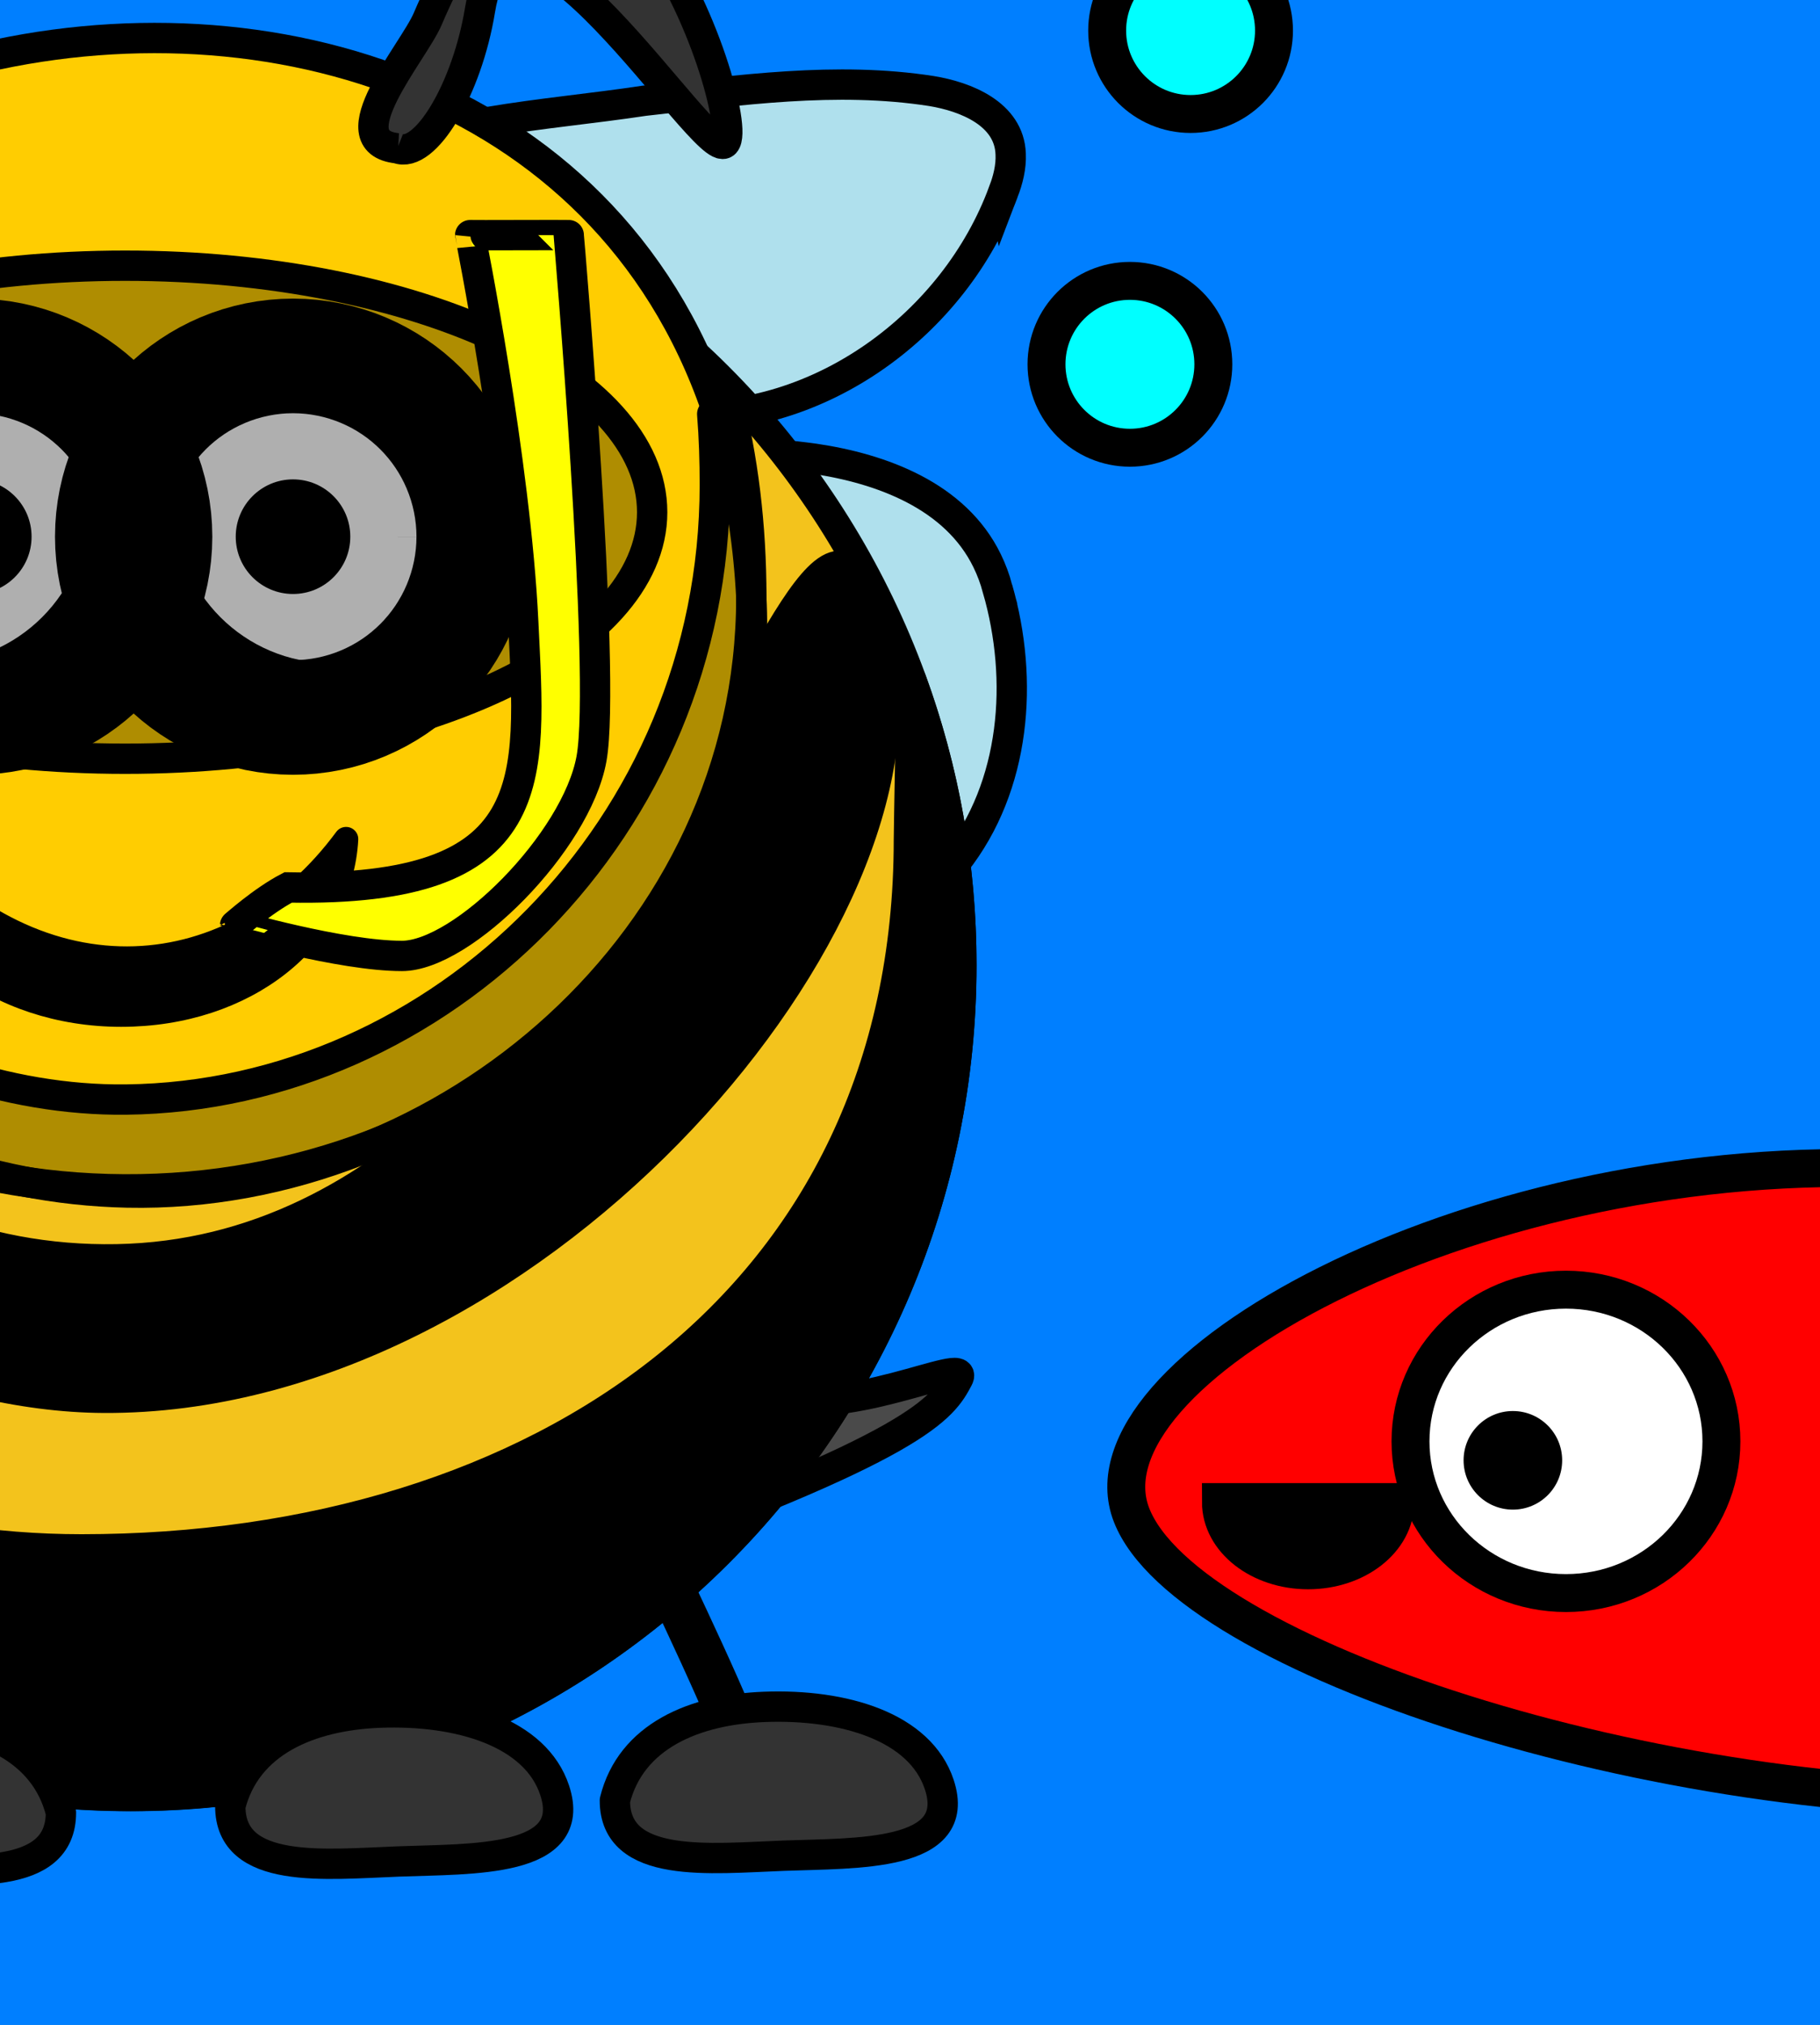 <?xml version="1.0" encoding="UTF-8"?>
<svg width="240" height="266.97" xmlns="http://www.w3.org/2000/svg" xmlns:svg="http://www.w3.org/2000/svg" xmlns:xlink="http://www.w3.org/1999/xlink" stroke="null" style="vector-effect: non-scaling-stroke;">
 <rect width="100%" height="100%" fill="#808080" stroke="none"/>
 <defs stroke="null">
  <linearGradient stroke="null" style="vector-effect: non-scaling-stroke;" id="SVGID_1_" gradientUnits="userSpaceOnUse" x1="255" y1="142.694" x2="370.519" y2="142.694">
   <stop stroke="null" style="vector-effect: non-scaling-stroke;" stop-color="rgb(175, 224, 237)" offset="0.092" id="stop7073"/>
   <stop stroke="null" style="vector-effect: non-scaling-stroke;" stop-color="rgb(230, 208, 229)" offset="1" id="stop7075"/>
  </linearGradient>
  <linearGradient stroke="null" style="vector-effect: non-scaling-stroke;" y2="0.798" x2="-0.246" y1="0.714" x1="0.866" id="linearGradient8078" xlink:href="#SVGID_1_"/>
  <linearGradient stroke="null" style="vector-effect: non-scaling-stroke;" y2="0.537" x2="-0.31" y1="0.476" x1="1.075" id="linearGradient8080" xlink:href="#SVGID_1_"/>
  <linearGradient stroke="null" style="vector-effect: non-scaling-stroke;" id="svg_16" x1="0" y1="0" x2="1" y2="0">
   <stop stroke="null" style="vector-effect: non-scaling-stroke;" stop-color="#000000" offset="1"/>
   <stop stroke="null" style="vector-effect: non-scaling-stroke;" stop-color="#ffffff" offset="1"/>
  </linearGradient>
 </defs>
 <g stroke="null">
  <title stroke="null">Layer 1</title>
  <g stroke="null" id="svg_3">
   <g stroke="null" style="vector-effect: non-scaling-stroke;" id="svg_7">
    <linearGradient stroke="null" style="vector-effect: non-scaling-stroke;" id="svg_8" transform="translate(-1052,-306) translate(40,40) translate(906,246) " gradientUnits="userSpaceOnUse" x1="255" y1="142.694" x2="370.519" y2="142.694">
     <stop stroke="null" style="vector-effect: non-scaling-stroke;" id="svg_9" stop-color="rgb(175, 224, 237)" offset="0.092"/>
     <stop stroke="null" style="vector-effect: non-scaling-stroke;" id="svg_10" stop-color="rgb(230, 208, 229)" offset="1"/>
    </linearGradient>
   </g>
   <g stroke="null" style="vector-effect: non-scaling-stroke;" id="svg_36"/>
   <g stroke="null" style="vector-effect: non-scaling-stroke;" id="svg_37"/>
  </g>
  <g stroke="null" id="svg_40">
   <path stroke="#000000" id="svg_1" d="m-530,-150.703l1340,0l0,534l-1340,0l0,-534z" stroke-width="5" fill="#007fff"/>
   <path stroke="#000000" id="svg_2" d="m-532,277.297l1342,0l0,134l-1342,0l0,-134z" stroke-width="5" fill="#ffd4aa"/>
   <path stroke="#000000" id="svg_5" fill="url(#linearGradient8080)" stroke-width="4" stroke-miterlimit="4" d="m131.546,77.617c3.465,12.033 2.411,26.011 -5.544,36.097c-7.038,9.164 -18.787,15.046 -30.452,13.446c-11.454,-0.82 -23.83,-2.167 -33.118,-9.613c-5.151,-4.085 -7.579,-10.584 -7.922,-16.99c-0.934,-8.733 -3.696,-17.633 -1.539,-26.379c1.973,-7.394 9.733,-10.803 16.603,-12.189c12.421,-2.207 25.23,-3.247 37.78,-1.517c8.878,1.306 18.638,4.874 22.814,13.453c0.579,1.182 1.036,2.422 1.378,3.692z"/>
   <path stroke="#000000" id="svg_6" fill="url(#linearGradient8080)" stroke-width="4" stroke-miterlimit="4" d="m-99.788,78.211c-3.465,12.033 -2.411,26.011 5.544,36.097c7.039,9.164 18.787,15.046 30.452,13.446c11.454,-0.82 23.83,-2.167 33.118,-9.613c5.151,-4.085 7.579,-10.584 7.922,-16.99c0.934,-8.733 3.696,-17.633 1.539,-26.379c-1.973,-7.394 -9.733,-10.803 -16.603,-12.189c-12.421,-2.207 -25.23,-3.247 -37.78,-1.517c-8.878,1.306 -18.638,4.874 -22.814,13.453c-0.579,1.182 -1.036,2.422 -1.378,3.692z"/>
   <path stroke="#000000" id="svg_11" fill="url(#linearGradient8080)" stroke-width="4" stroke-miterlimit="4" d="m132.309,25.309c-6.421,17.393 -24.213,30.502 -43.015,29.516c-12.496,0.583 -24.453,4.989 -36.922,5.913c-6.184,0.413 -13.754,0.538 -17.928,-4.854c-2.953,-4.642 -2.415,-10.525 -2.182,-15.774c0.542,-7.75 5.522,-14.742 12.492,-18.079c12.446,-6.245 26.678,-6.707 40.199,-8.746c12.541,-1.378 25.311,-3.243 37.889,-1.28c4.473,0.732 10.245,2.983 10.435,8.293c0.078,1.719 -0.356,3.419 -0.967,5.013z"/>
   <path stroke="#000000" id="svg_13" fill="url(#linearGradient8078)" stroke-width="4" stroke-miterlimit="4" d="m-100.551,25.903c6.421,17.393 24.213,30.502 43.015,29.516c12.496,0.583 24.453,4.989 36.922,5.913c6.184,0.413 13.754,0.538 17.928,-4.854c2.953,-4.642 2.415,-10.525 2.182,-15.774c-0.542,-7.75 -5.522,-14.742 -12.492,-18.079c-12.446,-6.245 -26.678,-6.707 -40.199,-8.746c-12.541,-1.378 -25.311,-3.243 -37.889,-1.28c-4.473,0.732 -10.245,2.983 -10.435,8.293c-0.078,1.719 0.356,3.419 0.967,5.013z"/>
   <path stroke="#000000" id="svg_14" fill="#4a4a4a" fill-rule="evenodd" stroke-width="4" stroke-linecap="square" stroke-miterlimit="4" d="m77.59,206.115c43.906,-15.58 46.704,-20.518 48.752,-24.376c1.734,-3.268 -15.234,5.802 -26.057,2.101c-10.447,-3.572 -11.51,-4.095 -16.391,-10.927"/>
   <path stroke="#000000" id="svg_15" fill="none" fill-rule="evenodd" stroke-width="6" stroke-miterlimit="4" d="m98.213,231.958c0,-2.522 -11.347,-26.057 -11.347,-26.057l0.42,-0.42"/>
   <path stroke="#000000" id="svg_19" fill="none" fill-rule="evenodd" stroke-width="6" stroke-miterlimit="4" d="m-65.694,229.856c0,-2.522 11.347,-26.057 11.347,-26.057l-0.42,-0.42"/>
   <path stroke="#000000" id="svg_20" fill="#f3c31c" fill-rule="nonzero" stroke-width="4" stroke-linecap="round" stroke-linejoin="round" stroke-miterlimit="4" d="m126.771,127.225c0.018,60.508 -49.028,109.569 -109.536,109.569c-60.508,0 -109.554,-49.061 -109.536,-109.569c-0.018,-60.508 49.028,-109.569 109.536,-109.569c60.508,0 109.554,49.061 109.536,109.569z"/>
   <path stroke="null" id="svg_21" fill="#000000" fill-rule="nonzero" stroke-width="4" stroke-linecap="round" stroke-linejoin="round" stroke-miterlimit="4" d="m120.15,89.647c0.077,1.682 -0.295,19.364 -0.295,21.064c0,60.464 -48.647,93.561 -109.111,93.561c-47.262,0 -87.591,-29.999 -102.938,-71.969c2.654,58.112 50.674,104.469 109.438,104.469c60.464,0 109.531,-49.067 109.531,-109.531c0,-13.202 -2.338,-25.87 -6.625,-37.594z"/>
   <path stroke="null" id="svg_22" fill="#000000" fill-rule="nonzero" stroke-width="4" stroke-linecap="round" stroke-linejoin="round" stroke-miterlimit="4" d="m116.16,87.319c5.884,35.928 -46.717,97.222 -102.431,96.968c-43.792,-0.198 -104.112,-47.59 -98.649,-91.084c5.63,-44.822 26.738,74.194 100.33,72.823c73.192,-1.356 92.345,-131.866 100.75,-78.707z"/>
   <path stroke="#000000" id="svg_23" fill="#ffcd01" fill-rule="nonzero" stroke-width="4" stroke-linecap="round" stroke-linejoin="round" stroke-miterlimit="4" d="m-64.614,78.744c0.648,45.17 35.533,77.827 81.003,78.061c46.05,0.24 84.955,-33.801 82.684,-78.061c-5.534,-107.43 -164.955,-88.752 -163.688,0z"/>
   <path stroke="#000000" id="svg_24" fill="#ffffff" fill-rule="nonzero" stroke-width="4" stroke-linecap="round" stroke-linejoin="round" stroke-miterlimit="4" d="m13.606,66.757c0.004,12.519 -10.144,22.67 -22.663,22.67c-12.519,0 -22.666,-10.151 -22.663,-22.67c-0.004,-12.519 10.144,-22.669 22.663,-22.669c12.519,0 22.666,10.151 22.663,22.669z"/>
   <path stroke="#000000" id="svg_25" fill="#ffffff" fill-rule="nonzero" stroke-width="4" stroke-linecap="round" stroke-linejoin="round" stroke-miterlimit="4" d="m66.339,66.757c0.004,12.519 -10.144,22.67 -22.663,22.67c-12.519,0 -22.666,-10.151 -22.663,-22.67c-0.004,-12.519 10.144,-22.669 22.663,-22.669c12.519,0 22.666,10.151 22.663,22.669z"/>
   <path stroke="null" id="svg_26" fill="#000000" fill-rule="nonzero" stroke-width="47.667" stroke-linecap="round" stroke-linejoin="round" stroke-miterlimit="4" d="m46.194,70.757c0.001,4.173 -3.381,7.556 -7.554,7.556c-4.173,0 -7.556,-3.384 -7.554,-7.556c-0.001,-4.173 3.381,-7.556 7.554,-7.556c4.173,0 7.555,3.384 7.554,7.556z"/>
   <path stroke="null" id="svg_27" fill="#000000" fill-rule="nonzero" stroke-width="47.667" stroke-linecap="round" stroke-linejoin="round" stroke-miterlimit="4" d="m4.164,70.757c0.001,4.173 -3.381,7.556 -7.554,7.556c-4.173,0 -7.556,-3.384 -7.554,-7.556c-0.001,-4.173 3.381,-7.556 7.554,-7.556c4.173,0 7.555,3.384 7.554,7.556z"/>
   <path stroke="#000000" id="svg_28" fill="#000000" fill-rule="nonzero" stroke-width="3.216" stroke-linecap="round" stroke-linejoin="round" stroke-miterlimit="4" d="m15.972,133.769c-16.367,0 -29.639,-10.366 -29.639,-23.14c19.194,22.384 44.856,19.575 59.304,0c-0.693,13.103 -13.298,23.14 -29.665,23.14z"/>
   <path stroke="null" id="svg_29" fill="#000000" fill-opacity="0.314" fill-rule="nonzero" stroke-width="4" stroke-linecap="round" stroke-linejoin="round" stroke-miterlimit="4" d="m95.793,51.931l-1.875,2.656c0.249,3.075 0.344,6.203 0.344,9.375c0,45.175 -36.217,80.527 -77.641,81.003c-31.213,0.362 -65.299,-22.915 -80.265,-55.753c7.616,40.246 43.315,67.245 80.455,68.013c41.856,0.865 82.264,-33.307 82.264,-78.482c0,-9.392 -1.075,-18.41 -3.281,-26.812z"/>
   <path stroke="#000000" id="svg_30" fill="#333333" fill-rule="nonzero" stroke-width="4" stroke-linecap="round" stroke-linejoin="round" stroke-miterlimit="4" d="m-45.058,237.377c0,9.091 -12.562,7.646 -22.228,7.28c-9.647,-0.365 -23.709,0.185 -20.547,-9.381c2.522,-7.629 12.583,-10.64 23.069,-10.24c9.247,0.353 17.605,3.871 19.707,12.341z"/>
   <path stroke="#000000" id="svg_31" fill="#333333" fill-rule="evenodd" stroke-width="4" stroke-miterlimit="4" d="m-24.57,20.464c-3.666,1.437 -9.191,-7.81 -10.899,-18.252c-3.717,-22.727 -29.805,20.211 -32.281,17.548c-3.231,-3.475 18.178,-65.604 39.188,-16.339c1.879,4.405 12.266,16.172 3.992,17.043z"/>
   <path stroke="#000000" id="svg_32" fill="#333333" fill-rule="evenodd" stroke-width="4" stroke-miterlimit="4" d="m52.402,19.554c3.666,1.437 9.191,-7.81 10.899,-18.252c3.717,-22.727 29.805,20.211 32.281,17.548c3.231,-3.475 -18.178,-65.604 -39.188,-16.339c-1.879,4.405 -12.266,16.172 -3.992,17.043z"/>
   <path stroke="#000000" id="svg_33" fill="#333333" fill-rule="nonzero" stroke-width="4" stroke-linecap="round" stroke-linejoin="round" stroke-miterlimit="4" d="m81.083,237.377c0,9.091 12.562,7.646 22.228,7.28c9.647,-0.365 23.709,0.185 20.547,-9.381c-2.522,-7.629 -12.583,-10.64 -23.069,-10.24c-9.247,0.353 -17.605,3.871 -19.707,12.341z"/>
   <path stroke="#000000" id="svg_34" fill="#333333" fill-rule="nonzero" stroke-width="4" stroke-linecap="round" stroke-linejoin="round" stroke-miterlimit="4" d="m30.368,238.135c0,9.091 12.562,7.646 22.228,7.28c9.647,-0.365 23.709,0.185 20.547,-9.381c-2.522,-7.629 -12.583,-10.64 -23.069,-10.24c-9.247,0.353 -17.605,3.871 -19.707,12.341z"/>
   <path stroke="#000000" id="svg_35" fill="#333333" fill-rule="nonzero" stroke-width="4" stroke-linecap="round" stroke-linejoin="round" stroke-miterlimit="4" d="m8.035,238.975c0,9.091 -12.562,7.646 -22.228,7.28c-9.647,-0.365 -23.709,0.185 -20.547,-9.381c2.522,-7.629 12.583,-10.64 23.069,-10.24c9.247,0.353 17.605,3.871 19.707,12.341z"/>
   <path stroke="#000000" id="svg_38" fill="url(#svg_16)" stroke-width="4" stroke-dasharray="null" stroke-linejoin="null" stroke-linecap="null" d="m-53,67.53c0,-17.956 31.102,-32.5 69.5,-32.5c38.398,0 69.5,14.544 69.5,32.5c0,17.956 -31.102,32.5 -69.5,32.5c-38.398,0 -69.5,-14.544 -69.5,-32.5z" fill-opacity="0.314"/>
   <path stroke="#000000" id="svg_39" fill="#ffff00" stroke-width="4" stroke-dasharray="null" stroke-linejoin="null" stroke-linecap="null" d="m69,82.03c1,21 2.8,35.6 -31,34.97c-3.4,1.77 -7,5.03 -7,5c0,-0.03 14,4.03 22,4.03c8,0 23,-15 25,-26c2,-11 -3,-69 -3,-69.03c0,-0.03 -13,0.03 -13,0c0,-0.03 6,30.03 7,51.03z"/>
   <path stroke="#000000" id="svg_41" d="m169,-41.97c0,-6.077 4.923,-11 11,-11c6.077,0 11,4.923 11,11c0,6.077 -4.923,11 -11,11c-6.077,0 -11,-4.923 -11,-11z" stroke-linecap="null" stroke-linejoin="null" stroke-dasharray="null" stroke-width="5" fill="#00ffff"/>
   <path id="svg_42" stroke="#000000" d="m146,4.03c0,-6.077 4.923,-11 11,-11c6.077,0 11,4.923 11,11c0,6.077 -4.923,11 -11,11c-6.077,0 -11,-4.923 -11,-11z" stroke-linecap="null" stroke-linejoin="null" stroke-dasharray="null" stroke-width="5" fill="#00ffff"/>
   <path id="svg_43" stroke="#000000" d="m237,-100.97c0,-6.077 4.923,-11 11,-11c6.077,0 11,4.923 11,11c0,6.077 -4.923,11 -11,11c-6.077,0 -11,-4.923 -11,-11z" stroke-linecap="null" stroke-linejoin="null" stroke-dasharray="null" stroke-width="5" fill="#00ffff"/>
   <path id="svg_44" stroke="#000000" d="m231,-54.97c0,-6.077 4.923,-11 11,-11c6.077,0 11,4.923 11,11c0,6.077 -4.923,11 -11,11c-6.077,0 -11,-4.923 -11,-11z" stroke-linecap="null" stroke-linejoin="null" stroke-dasharray="null" stroke-width="5" fill="#00ffff"/>
   <path id="svg_45" stroke="#000000" d="m281,-119.97c0,-6.077 4.923,-11 11,-11c6.077,0 11,4.923 11,11c0,6.077 -4.923,11 -11,11c-6.077,0 -11,-4.923 -11,-11z" stroke-linecap="null" stroke-linejoin="null" stroke-dasharray="null" stroke-width="5" fill="#00ffff"/>
   <path id="svg_46" stroke="#000000" d="m138,48.03c0,-6.077 4.923,-11 11,-11c6.077,0 11,4.923 11,11c0,6.077 -4.923,11 -11,11c-6.077,0 -11,-4.923 -11,-11z" stroke-linecap="null" stroke-linejoin="null" stroke-dasharray="null" stroke-width="5" fill="#00ffff"/>
   <path stroke="#000000" id="svg_47" d="m410.89,64.059c-55.142,-1.692 -105.93,27.071 -98.675,45.683c7.255,18.612 69.653,38.915 120.441,37.223c50.788,-1.692 55.142,-11.844 69.653,-18.662c4.353,13.485 13.06,16.97 27.571,20.354c14.511,3.384 21.766,-3.384 24.669,-8.511c-13.06,-5.127 -31.924,-11.793 -40.631,-25.329c-8.707,-13.536 21.766,-30.455 42.082,-37.223c-24.669,-6.768 -46.435,-13.536 -58.044,13.485c-18.864,-16.97 -31.924,-25.329 -87.066,-27.021z" stroke-linecap="null" stroke-linejoin="null" stroke-dasharray="null" stroke-width="5" fill="url(#linearGradient8080)"/>
   <path stroke="#000000" id="svg_48" d="m349,100.03c0,-11.05 9.174,-20 20.5,-20c11.326,0 20.5,8.95 20.5,20c0,11.05 -9.174,20 -20.5,20c-11.326,0 -20.5,-8.95 -20.5,-20z" stroke-linecap="null" stroke-linejoin="null" stroke-dasharray="null" stroke-width="5" fill="#ffffff"/>
   <path stroke="#000000" id="svg_49" stroke-opacity="0" d="m364,104.53c0,-3.591 2.909,-6.5 6.5,-6.5c3.591,0 6.5,2.909 6.5,6.5c0,3.591 -2.909,6.5 -6.5,6.5c-3.591,0 -6.5,-2.909 -6.5,-6.5z" stroke-linecap="null" stroke-linejoin="null" stroke-dasharray="null" stroke-width="5" fill="#000000"/>
   <path id="svg_50" d="m324,115.03c17,-3 23,-10 23,-10.03" stroke-linecap="round" stroke-linejoin="round" stroke-dasharray="null" stroke-width="4" stroke="#000000" fill="none"/>
   <path id="svg_51" stroke="#000000" d="m247.89,154.059c-55.142,-1.692 -105.93,27.072 -98.675,45.683c7.255,18.612 69.653,38.915 120.441,37.223c50.788,-1.692 55.142,-11.844 69.653,-18.662c4.353,13.485 13.06,16.97 27.571,20.354c14.511,3.384 21.766,-3.384 24.669,-8.511c-13.06,-5.127 -31.924,-11.793 -40.631,-25.329c-8.707,-13.536 21.766,-30.455 42.082,-37.223c-24.669,-6.768 -46.435,-13.536 -58.044,13.485c-18.864,-16.97 -31.924,-25.329 -87.066,-27.021z" stroke-linecap="null" stroke-linejoin="null" stroke-dasharray="null" stroke-width="5" fill="#ff0000"/>
   <path id="svg_52" stroke="#000000" d="m186,190.03c0,-11.05 9.174,-20 20.5,-20c11.326,0 20.5,8.95 20.5,20c0,11.05 -9.174,20 -20.5,20c-11.326,0 -20.5,-8.95 -20.5,-20z" stroke-linecap="null" stroke-linejoin="null" stroke-dasharray="null" stroke-width="5" fill="#ffffff"/>
   <path id="svg_53" stroke="#000000" stroke-opacity="0" d="m193,192.53c0,-3.591 2.909,-6.5 6.5,-6.5c3.591,0 6.5,2.909 6.5,6.5c0,3.591 -2.909,6.5 -6.5,6.5c-3.591,0 -6.5,-2.909 -6.5,-6.5z" stroke-linecap="null" stroke-linejoin="null" stroke-dasharray="null" stroke-width="5" fill="#000000"/>
   <path stroke="#000000" id="svg_54" d="m161,198.03l23,0c0,4.972 -5.146,9 -11.5,9c-6.354,0 -11.5,-4.028 -11.5,-9z" stroke-linecap="null" stroke-linejoin="null" stroke-dasharray="null" stroke-width="5" fill="#000000"/>
   <path id="svg_55" d="m558,278.297c2,-54 -66,-88 -66,-126c0,-38 32,-78 52,-95.297c-10,32.703 -26,65.297 -26,91.297c0,26 60,60 58,128.703" stroke-linecap="null" stroke-linejoin="null" stroke-dasharray="null" stroke-width="5" stroke="#000000" fill="#007f00"/>
   <path id="svg_56" d="m583,277.297c2,-54 -66,-88 -66,-126c0,-38 32,-78 52,-95.297c-10,32.703 -26,65.297 -26,91.297c0,26 60,60 58,128.703" stroke-linecap="null" stroke-linejoin="null" stroke-dasharray="null" stroke-width="5" stroke="#000000" fill="#007f00"/>
   <path id="svg_57" d="m602,277.297c2,-54 -66,-88 -66,-126c0,-38 32,-78 52,-95.297c-10,32.703 -26,65.297 -26,91.297c0,26 60,60 58,128.703" stroke-linecap="null" stroke-linejoin="null" stroke-dasharray="null" stroke-width="5" stroke="#000000" fill="#007f00"/>
   <path id="svg_58" d="m-135,278.297c2,-54 -66,-88 -66,-126c0,-38 32,-78 52,-95.297c-10,32.703 -26,65.297 -26,91.297c0,26 60,60 58,128.703" stroke-linecap="null" stroke-linejoin="null" stroke-dasharray="null" stroke-width="5" stroke="#000000" fill="#007f00"/>
   <path id="svg_59" d="m-161,277.297c2,-54 -66,-88 -66,-126c0,-38 32,-78 52,-95.297c-10,32.703 -26,65.297 -26,91.297c0,26 60,60 58,128.703" stroke-linecap="null" stroke-linejoin="null" stroke-dasharray="null" stroke-width="5" stroke="#000000" fill="#007f00"/>
   <path id="svg_60" d="m-184,277.297c2,-54 -66,-88 -66,-126c0,-38 32,-78 52,-95.297c-10,32.703 -26,65.297 -26,91.297c0,26 60,60 58,128.703" stroke-linecap="null" stroke-linejoin="null" stroke-dasharray="null" stroke-width="5" stroke="#000000" fill="#007f00"/>
   <path id="svg_61" d="m-262,275.297c42,-32 20,-66 -12,-94c-32,-28 -66,-48 -156,-42c-90,6 -110,108 -84,128c26,20 150,38 252,8z" stroke-linecap="null" stroke-linejoin="null" stroke-dasharray="null" stroke-width="5" stroke="#000000" fill="#3f3f3f"/>
   <path id="svg_62" d="m784,305.297c42,-32 20,-66 -12,-94c-32,-28 -66,-48 -156,-42c-90,6 -110,108 -84,128c26,20 150,38 252,8z" stroke-linecap="null" stroke-linejoin="null" stroke-dasharray="null" stroke-width="5" stroke="#000000" fill="#3f3f3f"/>
   <path id="svg_63" d="m411,296.03c0,-22 -18,-38 -29,-51c-11,-13 -11,-25 0,-20c11,5 27,22 27,10c0,-12 -35,-26 -36,-43c-1,-17 14,5 26,5c12,0 4,-19 -9,-26c-13,-7 -16,-47 -3,-42c13,5 23,39 31,46c8,7 17,-7 14,-16c-3,-9 -24,-51 -6,-51c18,0 29,28 28,42c-1,14 5,31 15,21c10,-10 -3,-62 13,-55c16,7 10,42 6,55c-4,13 12,8 20,-8c8,-16 21,-29 29,-18c8,11 4,34 -6,39c-10,5 -40,15 -39,28c1,13 19,-7 31,-7c12,0 -9,24 -19,31c-10,7 -9,45 -1,60.97" stroke-linecap="round" stroke-linejoin="round" stroke-dasharray="null" stroke-width="4" stroke="#000000" fill="#f3c31c"/>
   <path id="svg_64" stroke="#000000" d="m406,207.03c0,-11.05 9.174,-20 20.5,-20c11.326,0 20.5,8.95 20.5,20c0,11.05 -9.174,20 -20.5,20c-11.326,0 -20.5,-8.95 -20.5,-20z" stroke-linecap="null" stroke-linejoin="null" stroke-dasharray="null" stroke-width="5" fill="#ffffff"/>
   <path id="svg_65" stroke="#000000" d="m450,205.03c0,-11.05 9.174,-20 20.5,-20c11.326,0 20.5,8.95 20.5,20c0,11.05 -9.174,20 -20.5,20c-11.326,0 -20.5,-8.95 -20.5,-20z" stroke-linecap="null" stroke-linejoin="null" stroke-dasharray="null" stroke-width="5" fill="#ffffff"/>
   <path id="svg_66" stroke="#000000" stroke-opacity="0" d="m421,211.53c0,-3.591 2.909,-6.5 6.5,-6.5c3.591,0 6.5,2.909 6.5,6.5c0,3.591 -2.909,6.5 -6.5,6.5c-3.591,0 -6.5,-2.909 -6.5,-6.5z" stroke-linecap="null" stroke-linejoin="null" stroke-dasharray="null" stroke-width="5" fill="#000000"/>
   <path id="svg_67" stroke="#000000" stroke-opacity="0" d="m463,207.53c0,-3.591 2.909,-6.5 6.5,-6.5c3.591,0 6.5,2.909 6.5,6.5c0,3.591 -2.909,6.5 -6.5,6.5c-3.591,0 -6.5,-2.909 -6.5,-6.5z" stroke-linecap="null" stroke-linejoin="null" stroke-dasharray="null" stroke-width="5" fill="#000000"/>
   <path id="svg_68" d="m438,232.03c11,6 26,0 26,-0.03" stroke-linecap="round" stroke-linejoin="round" stroke-dasharray="null" stroke-width="4" stroke="#000000" fill="none"/>
   <path id="svg_69" d="m-347,332.03c0,-22 -18,-38 -29,-51c-11,-13 -11,-25 0,-20c11,5 27,22 27,10c0,-12 -35,-26 -36,-43c-1,-17 14,5 26,5c12,0 4,-19 -9,-26c-13,-7 -16,-47 -3,-42c13,5 23,39 31,46c8,7 17,-7 14,-16c-3,-9 -24,-51 -6,-51c18,0 29,28 28,42c-1,14 5,31 15,21c10,-10 -3,-62 13,-55c16,7 10,42 6,55c-4,13 12,8 20,-8c8,-16 21,-29 29,-18c8,11 4,34 -6,39c-10,5 -40,15 -39,28c1,13 19,-7 31,-7c12,0 -9,24 -19,31c-10,7 -9,45 -1,60.97" stroke-linecap="round" stroke-linejoin="round" stroke-dasharray="null" stroke-width="4" stroke="#000000" fill="#00ff00"/>
   <path stroke="#000000" id="svg_70" fill="#000000" fill-rule="nonzero" stroke-width="3.216" stroke-linecap="round" stroke-linejoin="round" stroke-miterlimit="4" d="m-307.024,283.769c-10.847,0 -19.644,-5.438 -19.644,-12.139c12.721,11.743 29.729,10.27 39.304,0c-0.459,6.874 -8.813,12.139 -19.661,12.139z"/>
   <path id="svg_71" stroke="#000000" d="m-351,249.03c0,-11.05 9.174,-20 20.5,-20c11.326,0 20.5,8.95 20.5,20c0,11.05 -9.174,20 -20.5,20c-11.326,0 -20.5,-8.95 -20.5,-20z" stroke-linecap="null" stroke-linejoin="null" stroke-dasharray="null" stroke-width="5" fill="#ffffff"/>
   <path id="svg_72" stroke="#000000" d="m-307,249.03c0,-11.05 9.174,-20 20.5,-20c11.326,0 20.5,8.95 20.5,20c0,11.05 -9.174,20 -20.5,20c-11.326,0 -20.5,-8.95 -20.5,-20z" stroke-linecap="null" stroke-linejoin="null" stroke-dasharray="null" stroke-width="5" fill="#ffffff"/>
   <path id="svg_73" stroke="#000000" stroke-opacity="0" d="m-327,251.53c0,-3.591 2.909,-6.5 6.5,-6.5c3.591,0 6.5,2.909 6.5,6.5c0,3.591 -2.909,6.5 -6.5,6.5c-3.591,0 -6.5,-2.909 -6.5,-6.5z" stroke-linecap="null" stroke-linejoin="null" stroke-dasharray="null" stroke-width="5" fill="#000000"/>
   <path id="svg_74" stroke="#000000" stroke-opacity="0" d="m-283,250.53c0,-3.591 2.909,-6.5 6.5,-6.5c3.591,0 6.5,2.909 6.5,6.5c0,3.591 -2.909,6.5 -6.5,6.5c-3.591,0 -6.5,-2.909 -6.5,-6.5z" stroke-linecap="null" stroke-linejoin="null" stroke-dasharray="null" stroke-width="5" fill="#000000"/>
  </g>
 </g>
</svg>